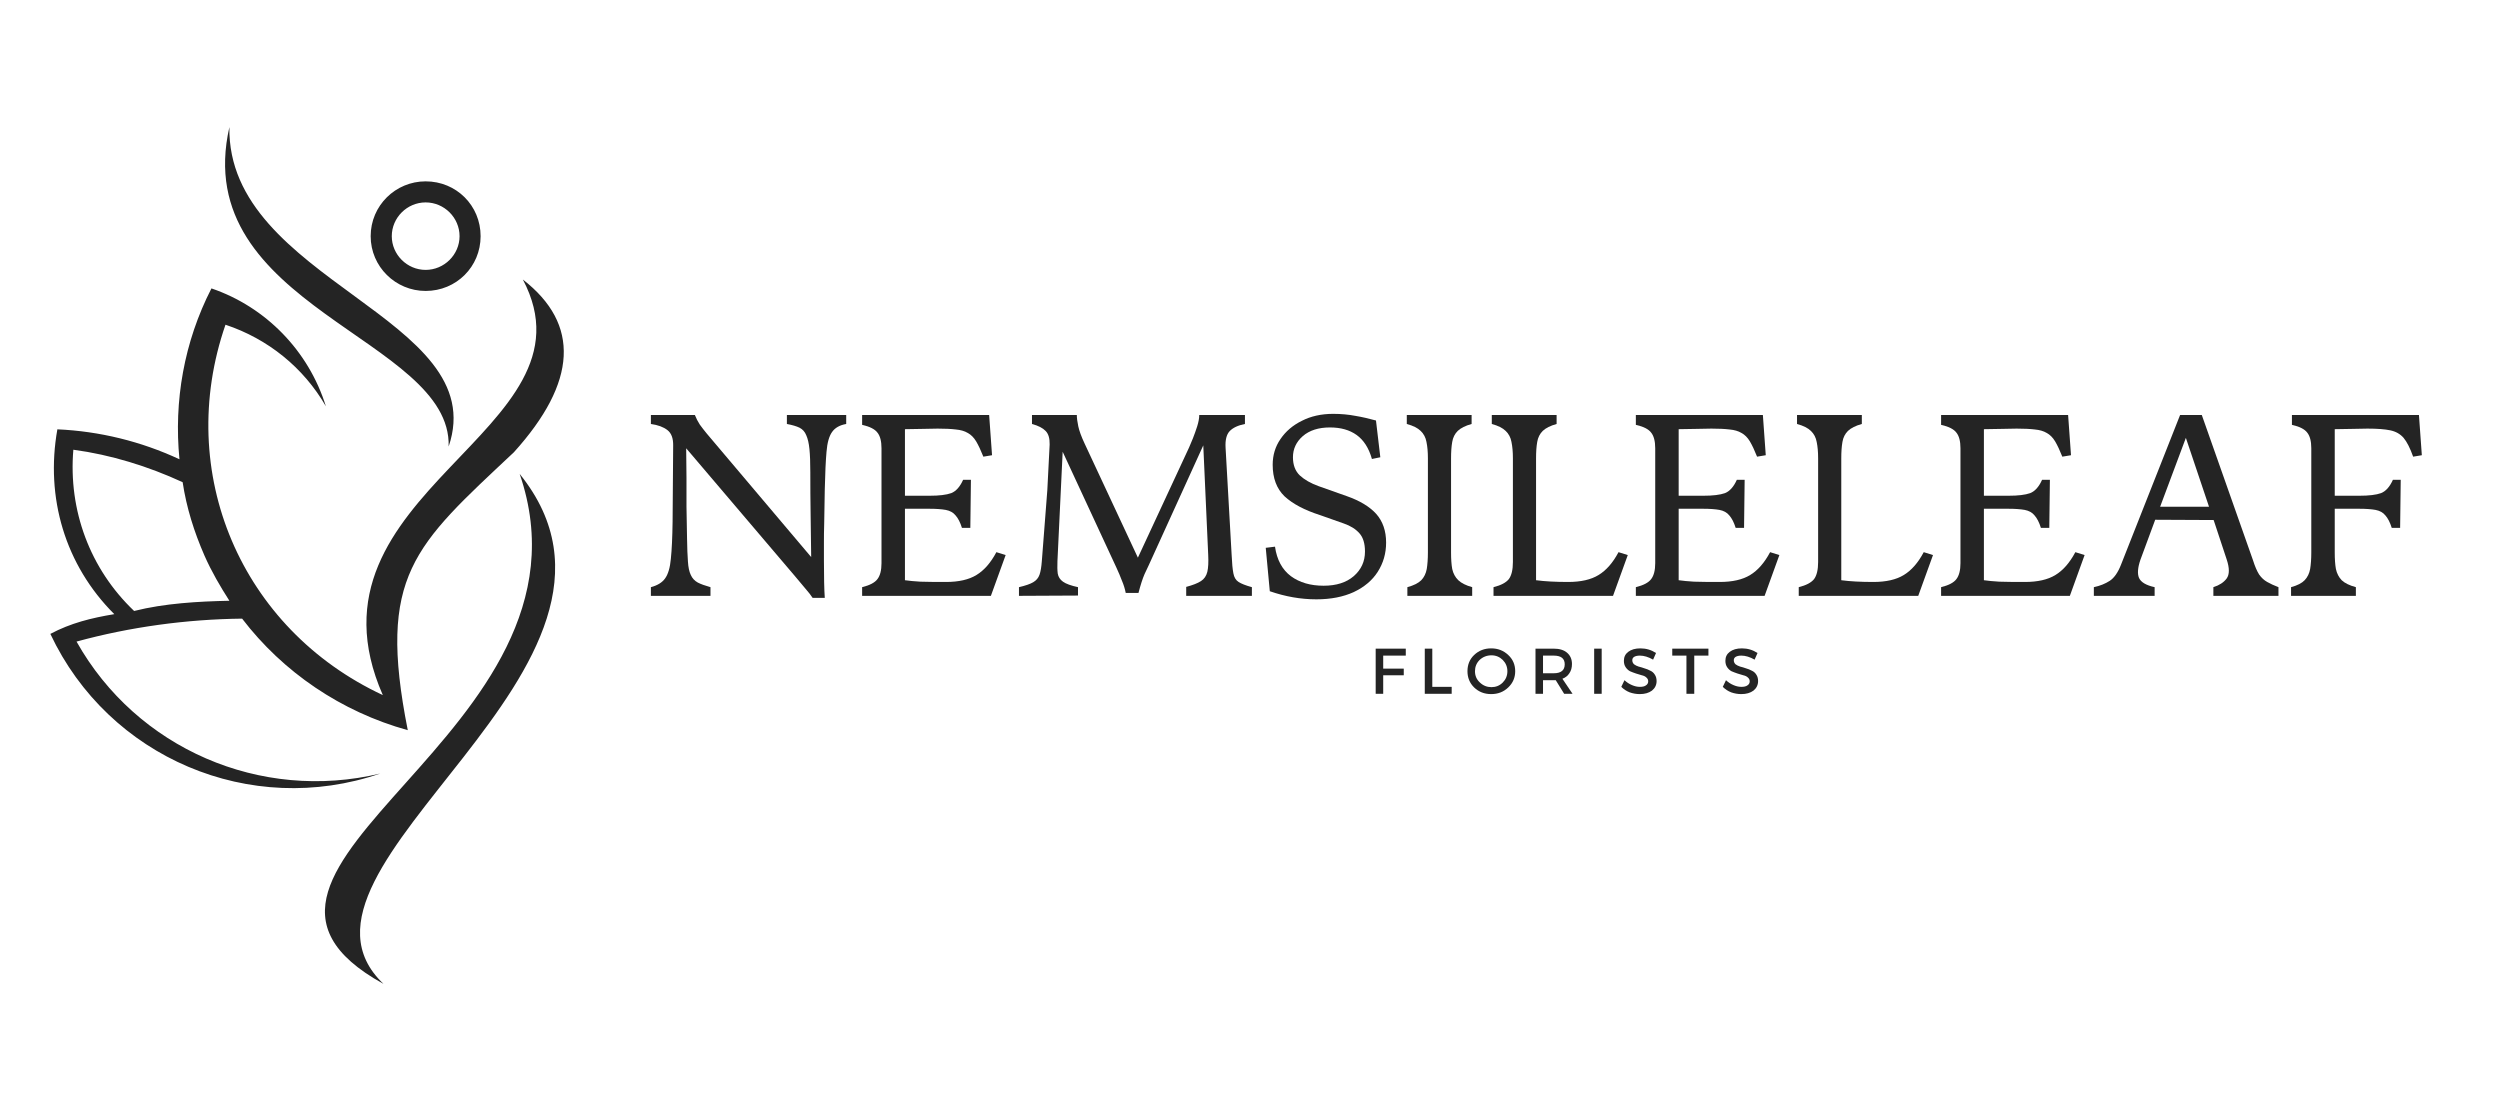 <svg xmlns="http://www.w3.org/2000/svg" xmlns:xlink="http://www.w3.org/1999/xlink" width="180" viewBox="0 0 135 60" height="80" preserveAspectRatio="xMidYMid meet"><defs><g></g><clipPath id="cabdbc0087"><path d="M 2.434 6.863 L 31 6.863 L 31 53.363 L 2.434 53.363 Z M 2.434 6.863 " clip-rule="nonzero"></path></clipPath></defs><g clip-path="url(#cabdbc0087)"><path fill="#242424" d="M 3.961 24.285 C 5.996 24.559 8 25.18 9.863 26.039 C 10.07 27.418 10.484 28.723 11.039 29.996 C 11.418 30.859 11.902 31.684 12.387 32.441 C 10.695 32.477 8.898 32.578 7.242 32.992 C 4.859 30.723 3.684 27.555 3.961 24.285 Z M 25.953 12.754 C 25.953 11.098 24.641 9.793 22.984 9.793 C 21.363 9.793 20.016 11.098 20.016 12.754 C 20.016 14.402 21.363 15.711 22.984 15.711 C 24.641 15.711 25.953 14.402 25.953 12.754 Z M 24.816 12.754 C 24.816 11.754 23.988 10.93 22.984 10.93 C 21.984 10.93 21.156 11.754 21.156 12.754 C 21.156 13.75 21.984 14.574 22.984 14.574 C 23.988 14.574 24.816 13.75 24.816 12.754 Z M 24.227 24.113 C 24.402 18.262 10.176 16.574 12.387 6.863 C 12.246 15.195 26.609 17.125 24.227 24.113 Z M 9.691 24.801 C 7.621 23.836 5.375 23.285 3.098 23.184 C 2.441 26.863 3.512 30.512 6.172 33.164 C 4.926 33.371 3.82 33.645 2.719 34.23 C 5.859 40.91 13.523 44.18 20.535 41.77 C 14.078 43.32 7.379 40.426 4.133 34.645 C 7.035 33.852 10.07 33.441 13.074 33.406 C 15.285 36.297 18.426 38.434 22.02 39.43 C 20.359 31.066 22.363 29.48 27.75 24.422 C 31.168 20.637 31.34 17.504 28.234 15.094 C 32.586 23.32 15.836 26.52 20.672 37.535 C 13.008 33.957 9.414 25.523 12.176 17.535 C 14.457 18.293 16.391 19.844 17.598 21.941 C 16.668 18.949 14.352 16.574 11.418 15.574 C 9.934 18.465 9.383 21.668 9.691 24.801 Z M 28.062 25.59 C 32.895 39.672 9.277 46.832 20.707 53.129 C 14.008 46.762 36.484 36.02 28.062 25.59 Z M 28.062 25.59 " fill-opacity="1" fill-rule="evenodd"></path></g><g fill="#242424" fill-opacity="1"><g transform="translate(34.804, 32.176)"><g><path d="M 9.734 0.109 L 9.078 0.109 C 8.984 -0.035 8.852 -0.203 8.688 -0.391 C 8.531 -0.578 8.344 -0.801 8.125 -1.062 L 2.25 -7.969 C 2.258 -7.426 2.266 -6.898 2.266 -6.391 C 2.266 -5.879 2.266 -5.359 2.266 -4.828 C 2.273 -4.297 2.285 -3.711 2.297 -3.078 C 2.305 -2.578 2.32 -2.172 2.344 -1.859 C 2.363 -1.547 2.414 -1.301 2.5 -1.125 C 2.582 -0.945 2.707 -0.812 2.875 -0.719 C 3.039 -0.633 3.27 -0.551 3.562 -0.469 L 3.562 0 L 0.344 0 L 0.344 -0.469 C 0.695 -0.562 0.953 -0.719 1.109 -0.938 C 1.273 -1.164 1.379 -1.52 1.422 -2 C 1.473 -2.488 1.504 -3.156 1.516 -4 L 1.547 -8.109 C 1.555 -8.504 1.453 -8.785 1.234 -8.953 C 1.023 -9.117 0.727 -9.227 0.344 -9.281 L 0.344 -9.766 L 2.719 -9.766 C 2.789 -9.586 2.879 -9.414 2.984 -9.25 C 3.098 -9.094 3.223 -8.93 3.359 -8.766 L 9 -2.094 C 8.988 -2.926 8.977 -3.707 8.969 -4.438 C 8.957 -5.164 8.953 -5.91 8.953 -6.672 C 8.953 -7.191 8.938 -7.609 8.906 -7.922 C 8.875 -8.242 8.816 -8.492 8.734 -8.672 C 8.66 -8.859 8.539 -8.992 8.375 -9.078 C 8.207 -9.16 7.977 -9.227 7.688 -9.281 L 7.688 -9.766 L 10.891 -9.766 L 10.891 -9.281 C 10.535 -9.219 10.281 -9.07 10.125 -8.844 C 9.969 -8.625 9.867 -8.27 9.828 -7.781 C 9.785 -7.301 9.754 -6.625 9.734 -5.75 L 9.703 -3.922 C 9.691 -3.547 9.688 -3.191 9.688 -2.859 C 9.688 -2.523 9.688 -2.211 9.688 -1.922 C 9.688 -1.016 9.703 -0.336 9.734 0.109 Z M 9.734 0.109 "></path></g></g></g><g fill="#242424" fill-opacity="1"><g transform="translate(46.039, 32.176)"><g><path d="M 7.766 -2.359 L 8.266 -2.203 L 7.469 0 L 0.516 0 L 0.516 -0.469 C 0.93 -0.57 1.207 -0.719 1.344 -0.906 C 1.488 -1.094 1.562 -1.379 1.562 -1.766 L 1.562 -7.969 C 1.562 -8.352 1.488 -8.633 1.344 -8.812 C 1.207 -9 0.93 -9.141 0.516 -9.234 L 0.516 -9.766 L 7.375 -9.766 L 7.531 -7.594 L 7.062 -7.516 C 6.926 -7.859 6.797 -8.133 6.672 -8.344 C 6.547 -8.551 6.395 -8.703 6.219 -8.797 C 6.051 -8.898 5.836 -8.961 5.578 -8.984 C 5.316 -9.016 4.988 -9.031 4.594 -9.031 C 4.352 -9.031 4.082 -9.023 3.781 -9.016 C 3.477 -9.016 3.16 -9.008 2.828 -9 L 2.828 -5.406 L 4.156 -5.406 C 4.676 -5.406 5.066 -5.453 5.328 -5.547 C 5.586 -5.648 5.801 -5.891 5.969 -6.266 L 6.391 -6.266 L 6.359 -3.672 L 5.906 -3.672 C 5.812 -3.973 5.695 -4.195 5.562 -4.344 C 5.438 -4.5 5.258 -4.598 5.031 -4.641 C 4.812 -4.68 4.52 -4.703 4.156 -4.703 L 2.828 -4.703 L 2.828 -0.844 C 3.055 -0.812 3.332 -0.785 3.656 -0.766 C 3.988 -0.754 4.453 -0.75 5.047 -0.75 C 5.734 -0.75 6.281 -0.875 6.688 -1.125 C 7.102 -1.375 7.461 -1.785 7.766 -2.359 Z M 7.766 -2.359 "></path></g></g></g><g fill="#242424" fill-opacity="1"><g transform="translate(54.743, 32.176)"><g><path d="M 11.438 -8 L 11.766 -2.203 C 11.785 -1.766 11.816 -1.438 11.859 -1.219 C 11.898 -1 11.992 -0.844 12.141 -0.75 C 12.285 -0.656 12.523 -0.562 12.859 -0.469 L 12.859 0 L 9.312 0 L 9.312 -0.484 C 9.664 -0.578 9.93 -0.68 10.109 -0.797 C 10.285 -0.91 10.398 -1.078 10.453 -1.297 C 10.504 -1.516 10.52 -1.82 10.5 -2.219 L 10.234 -8.125 L 7.297 -1.672 C 7.254 -1.578 7.176 -1.41 7.062 -1.172 C 6.957 -0.93 6.848 -0.594 6.734 -0.156 L 6.047 -0.156 C 6.004 -0.375 5.938 -0.594 5.844 -0.812 C 5.758 -1.039 5.66 -1.273 5.547 -1.516 L 2.641 -7.781 L 2.359 -1.875 C 2.348 -1.602 2.352 -1.379 2.375 -1.203 C 2.406 -1.023 2.5 -0.879 2.656 -0.766 C 2.82 -0.648 3.094 -0.551 3.469 -0.469 L 3.469 -0.016 L 0.281 0 L 0.281 -0.469 C 0.633 -0.551 0.891 -0.641 1.047 -0.734 C 1.211 -0.828 1.328 -0.961 1.391 -1.141 C 1.453 -1.316 1.492 -1.562 1.516 -1.875 L 1.812 -5.703 L 1.938 -8.172 C 1.945 -8.504 1.875 -8.75 1.719 -8.906 C 1.57 -9.062 1.328 -9.188 0.984 -9.281 L 0.984 -9.766 L 3.406 -9.766 C 3.406 -9.609 3.43 -9.406 3.484 -9.156 C 3.535 -8.914 3.648 -8.602 3.828 -8.219 L 6.703 -2.062 L 9.469 -8.016 C 9.52 -8.129 9.586 -8.289 9.672 -8.5 C 9.754 -8.707 9.832 -8.926 9.906 -9.156 C 9.977 -9.383 10.016 -9.586 10.016 -9.766 L 12.484 -9.766 L 12.484 -9.281 C 12.109 -9.207 11.832 -9.078 11.656 -8.891 C 11.488 -8.711 11.414 -8.414 11.438 -8 Z M 11.438 -8 "></path></g></g></g><g fill="#242424" fill-opacity="1"><g transform="translate(67.881, 32.176)"><g><path d="M 3.203 0.188 C 2.359 0.188 1.52 0.039 0.688 -0.25 L 0.469 -2.594 L 0.969 -2.656 C 1.07 -1.945 1.359 -1.414 1.828 -1.062 C 2.297 -0.719 2.883 -0.547 3.594 -0.547 C 4.281 -0.547 4.82 -0.719 5.219 -1.062 C 5.625 -1.414 5.828 -1.859 5.828 -2.391 C 5.828 -2.828 5.727 -3.156 5.531 -3.375 C 5.332 -3.602 5.051 -3.781 4.688 -3.906 C 4.32 -4.039 3.895 -4.191 3.406 -4.359 C 2.562 -4.629 1.922 -4.969 1.484 -5.375 C 1.055 -5.789 0.844 -6.359 0.844 -7.078 C 0.844 -7.598 0.984 -8.062 1.266 -8.469 C 1.547 -8.883 1.93 -9.211 2.422 -9.453 C 2.91 -9.703 3.473 -9.828 4.109 -9.828 C 4.547 -9.828 4.945 -9.789 5.312 -9.719 C 5.688 -9.656 6.055 -9.57 6.422 -9.469 L 6.656 -7.484 L 6.203 -7.391 C 6.035 -7.984 5.758 -8.414 5.375 -8.688 C 5 -8.957 4.52 -9.094 3.938 -9.094 C 3.32 -9.094 2.832 -8.938 2.469 -8.625 C 2.113 -8.312 1.938 -7.93 1.938 -7.484 C 1.938 -7.066 2.062 -6.738 2.312 -6.5 C 2.562 -6.27 2.898 -6.078 3.328 -5.922 C 3.766 -5.766 4.266 -5.586 4.828 -5.391 C 5.547 -5.141 6.082 -4.816 6.438 -4.422 C 6.789 -4.023 6.969 -3.508 6.969 -2.875 C 6.969 -2.289 6.816 -1.766 6.516 -1.297 C 6.223 -0.836 5.789 -0.473 5.219 -0.203 C 4.656 0.055 3.984 0.188 3.203 0.188 Z M 3.203 0.188 "></path></g></g></g><g fill="#242424" fill-opacity="1"><g transform="translate(75.451, 32.176)"><g><path d="M 1.656 -2.344 L 1.656 -7.422 C 1.656 -7.773 1.629 -8.07 1.578 -8.312 C 1.535 -8.551 1.43 -8.75 1.266 -8.906 C 1.109 -9.062 0.859 -9.188 0.516 -9.281 L 0.516 -9.766 L 4.016 -9.766 L 4.016 -9.281 C 3.68 -9.188 3.43 -9.062 3.266 -8.906 C 3.109 -8.75 3.008 -8.551 2.969 -8.312 C 2.926 -8.07 2.906 -7.773 2.906 -7.422 L 2.906 -2.344 C 2.906 -1.988 2.926 -1.691 2.969 -1.453 C 3.02 -1.211 3.129 -1.008 3.297 -0.844 C 3.461 -0.688 3.711 -0.562 4.047 -0.469 L 4.047 0 L 0.547 0 L 0.547 -0.469 C 0.891 -0.562 1.141 -0.688 1.297 -0.844 C 1.453 -1.008 1.551 -1.211 1.594 -1.453 C 1.633 -1.691 1.656 -1.988 1.656 -2.344 Z M 1.656 -2.344 "></path></g></g></g><g fill="#242424" fill-opacity="1"><g transform="translate(80.041, 32.176)"><g><path d="M 7.062 0 L 0.609 0 L 0.609 -0.469 C 1.016 -0.57 1.289 -0.719 1.438 -0.906 C 1.582 -1.102 1.656 -1.41 1.656 -1.828 L 1.656 -7.422 C 1.656 -7.773 1.629 -8.07 1.578 -8.312 C 1.535 -8.551 1.43 -8.75 1.266 -8.906 C 1.109 -9.062 0.859 -9.188 0.516 -9.281 L 0.516 -9.766 L 4.016 -9.766 L 4.016 -9.281 C 3.68 -9.188 3.43 -9.062 3.266 -8.906 C 3.109 -8.75 3.008 -8.551 2.969 -8.312 C 2.926 -8.07 2.906 -7.773 2.906 -7.422 L 2.906 -0.844 C 3.375 -0.781 3.953 -0.75 4.641 -0.75 C 5.328 -0.75 5.875 -0.875 6.281 -1.125 C 6.695 -1.375 7.055 -1.785 7.359 -2.359 L 7.859 -2.203 Z M 7.062 0 "></path></g></g></g><g fill="#242424" fill-opacity="1"><g transform="translate(87.82, 32.176)"><g><path d="M 7.766 -2.359 L 8.266 -2.203 L 7.469 0 L 0.516 0 L 0.516 -0.469 C 0.93 -0.57 1.207 -0.719 1.344 -0.906 C 1.488 -1.094 1.562 -1.379 1.562 -1.766 L 1.562 -7.969 C 1.562 -8.352 1.488 -8.633 1.344 -8.812 C 1.207 -9 0.93 -9.141 0.516 -9.234 L 0.516 -9.766 L 7.375 -9.766 L 7.531 -7.594 L 7.062 -7.516 C 6.926 -7.859 6.797 -8.133 6.672 -8.344 C 6.547 -8.551 6.395 -8.703 6.219 -8.797 C 6.051 -8.898 5.836 -8.961 5.578 -8.984 C 5.316 -9.016 4.988 -9.031 4.594 -9.031 C 4.352 -9.031 4.082 -9.023 3.781 -9.016 C 3.477 -9.016 3.16 -9.008 2.828 -9 L 2.828 -5.406 L 4.156 -5.406 C 4.676 -5.406 5.066 -5.453 5.328 -5.547 C 5.586 -5.648 5.801 -5.891 5.969 -6.266 L 6.391 -6.266 L 6.359 -3.672 L 5.906 -3.672 C 5.812 -3.973 5.695 -4.195 5.562 -4.344 C 5.438 -4.5 5.258 -4.598 5.031 -4.641 C 4.812 -4.68 4.52 -4.703 4.156 -4.703 L 2.828 -4.703 L 2.828 -0.844 C 3.055 -0.812 3.332 -0.785 3.656 -0.766 C 3.988 -0.754 4.453 -0.75 5.047 -0.75 C 5.734 -0.75 6.281 -0.875 6.688 -1.125 C 7.102 -1.375 7.461 -1.785 7.766 -2.359 Z M 7.766 -2.359 "></path></g></g></g><g fill="#242424" fill-opacity="1"><g transform="translate(96.523, 32.176)"><g><path d="M 7.062 0 L 0.609 0 L 0.609 -0.469 C 1.016 -0.57 1.289 -0.719 1.438 -0.906 C 1.582 -1.102 1.656 -1.41 1.656 -1.828 L 1.656 -7.422 C 1.656 -7.773 1.629 -8.07 1.578 -8.312 C 1.535 -8.551 1.43 -8.75 1.266 -8.906 C 1.109 -9.062 0.859 -9.188 0.516 -9.281 L 0.516 -9.766 L 4.016 -9.766 L 4.016 -9.281 C 3.68 -9.188 3.43 -9.062 3.266 -8.906 C 3.109 -8.75 3.008 -8.551 2.969 -8.312 C 2.926 -8.07 2.906 -7.773 2.906 -7.422 L 2.906 -0.844 C 3.375 -0.781 3.953 -0.75 4.641 -0.75 C 5.328 -0.75 5.875 -0.875 6.281 -1.125 C 6.695 -1.375 7.055 -1.785 7.359 -2.359 L 7.859 -2.203 Z M 7.062 0 "></path></g></g></g><g fill="#242424" fill-opacity="1"><g transform="translate(104.303, 32.176)"><g><path d="M 7.766 -2.359 L 8.266 -2.203 L 7.469 0 L 0.516 0 L 0.516 -0.469 C 0.93 -0.57 1.207 -0.719 1.344 -0.906 C 1.488 -1.094 1.562 -1.379 1.562 -1.766 L 1.562 -7.969 C 1.562 -8.352 1.488 -8.633 1.344 -8.812 C 1.207 -9 0.93 -9.141 0.516 -9.234 L 0.516 -9.766 L 7.375 -9.766 L 7.531 -7.594 L 7.062 -7.516 C 6.926 -7.859 6.797 -8.133 6.672 -8.344 C 6.547 -8.551 6.395 -8.703 6.219 -8.797 C 6.051 -8.898 5.836 -8.961 5.578 -8.984 C 5.316 -9.016 4.988 -9.031 4.594 -9.031 C 4.352 -9.031 4.082 -9.023 3.781 -9.016 C 3.477 -9.016 3.16 -9.008 2.828 -9 L 2.828 -5.406 L 4.156 -5.406 C 4.676 -5.406 5.066 -5.453 5.328 -5.547 C 5.586 -5.648 5.801 -5.891 5.969 -6.266 L 6.391 -6.266 L 6.359 -3.672 L 5.906 -3.672 C 5.812 -3.973 5.695 -4.195 5.562 -4.344 C 5.438 -4.5 5.258 -4.598 5.031 -4.641 C 4.812 -4.68 4.52 -4.703 4.156 -4.703 L 2.828 -4.703 L 2.828 -0.844 C 3.055 -0.812 3.332 -0.785 3.656 -0.766 C 3.988 -0.754 4.453 -0.75 5.047 -0.75 C 5.734 -0.75 6.281 -0.875 6.688 -1.125 C 7.102 -1.375 7.461 -1.785 7.766 -2.359 Z M 7.766 -2.359 "></path></g></g></g><g fill="#242424" fill-opacity="1"><g transform="translate(113.006, 32.176)"><g><path d="M 5.891 -9.766 L 8.656 -1.922 C 8.758 -1.598 8.867 -1.344 8.984 -1.156 C 9.109 -0.977 9.254 -0.844 9.422 -0.75 C 9.586 -0.656 9.789 -0.562 10.031 -0.469 L 10.031 0 L 6.516 0 L 6.516 -0.469 C 6.836 -0.57 7.078 -0.727 7.234 -0.938 C 7.391 -1.156 7.391 -1.5 7.234 -1.969 L 6.531 -4.094 L 3.375 -4.109 L 2.578 -1.953 C 2.43 -1.523 2.406 -1.195 2.5 -0.969 C 2.602 -0.738 2.883 -0.57 3.344 -0.469 L 3.344 0 L 0.062 0 L 0.062 -0.469 C 0.395 -0.539 0.68 -0.656 0.922 -0.812 C 1.16 -0.969 1.363 -1.258 1.531 -1.688 L 4.719 -9.766 Z M 5.031 -8.531 L 3.641 -4.812 L 6.281 -4.812 Z M 5.031 -8.531 "></path></g></g></g><g fill="#242424" fill-opacity="1"><g transform="translate(123.248, 32.176)"><g><path d="M 0.516 -9.766 L 7.375 -9.766 L 7.531 -7.594 L 7.062 -7.516 C 6.895 -7.984 6.723 -8.32 6.547 -8.531 C 6.367 -8.738 6.129 -8.875 5.828 -8.938 C 5.535 -9 5.125 -9.031 4.594 -9.031 C 4.352 -9.031 4.082 -9.023 3.781 -9.016 C 3.477 -9.016 3.16 -9.008 2.828 -9 L 2.828 -5.406 L 4.156 -5.406 C 4.676 -5.406 5.066 -5.453 5.328 -5.547 C 5.586 -5.648 5.801 -5.891 5.969 -6.266 L 6.391 -6.266 L 6.359 -3.672 L 5.906 -3.672 C 5.812 -3.973 5.695 -4.195 5.562 -4.344 C 5.438 -4.5 5.258 -4.598 5.031 -4.641 C 4.812 -4.68 4.52 -4.703 4.156 -4.703 L 2.828 -4.703 L 2.828 -2.344 C 2.828 -1.988 2.848 -1.691 2.891 -1.453 C 2.941 -1.211 3.047 -1.008 3.203 -0.844 C 3.367 -0.688 3.625 -0.562 3.969 -0.469 L 3.969 0 L 0.469 0 L 0.469 -0.469 C 0.812 -0.562 1.055 -0.688 1.203 -0.844 C 1.359 -1.008 1.457 -1.211 1.5 -1.453 C 1.539 -1.691 1.562 -1.988 1.562 -2.344 L 1.562 -7.969 C 1.562 -8.352 1.488 -8.633 1.344 -8.812 C 1.207 -9 0.93 -9.141 0.516 -9.234 Z M 0.516 -9.766 "></path></g></g></g><g fill="#242424" fill-opacity="1"><g transform="translate(73.959, 37.465)"><g><path d="M 1.953 -2.062 L 0.734 -2.062 L 0.734 -1.359 L 1.844 -1.359 L 1.844 -1 L 0.734 -1 L 0.734 0 L 0.328 0 L 0.328 -2.438 L 1.953 -2.438 Z M 1.953 -2.062 "></path></g></g></g><g fill="#242424" fill-opacity="1"><g transform="translate(76.61, 37.465)"><g><path d="M 0.734 -0.375 L 1.781 -0.375 L 1.781 0 L 0.328 0 L 0.328 -2.438 L 0.734 -2.438 Z M 0.734 -0.375 "></path></g></g></g><g fill="#242424" fill-opacity="1"><g transform="translate(79.118, 37.465)"><g><path d="M 0.484 -2.094 C 0.734 -2.332 1.039 -2.453 1.406 -2.453 C 1.77 -2.453 2.078 -2.332 2.328 -2.094 C 2.578 -1.863 2.703 -1.57 2.703 -1.219 C 2.703 -0.875 2.578 -0.582 2.328 -0.344 C 2.078 -0.102 1.77 0.016 1.406 0.016 C 1.039 0.016 0.734 -0.102 0.484 -0.344 C 0.242 -0.582 0.125 -0.875 0.125 -1.219 C 0.125 -1.57 0.242 -1.863 0.484 -2.094 Z M 1.422 -2.078 C 1.172 -2.078 0.957 -1.992 0.781 -1.828 C 0.613 -1.66 0.531 -1.457 0.531 -1.219 C 0.531 -0.977 0.617 -0.773 0.797 -0.609 C 0.973 -0.441 1.18 -0.359 1.422 -0.359 C 1.66 -0.359 1.863 -0.441 2.031 -0.609 C 2.195 -0.773 2.281 -0.977 2.281 -1.219 C 2.281 -1.457 2.195 -1.66 2.031 -1.828 C 1.863 -1.992 1.66 -2.078 1.422 -2.078 Z M 1.422 -2.078 "></path></g></g></g><g fill="#242424" fill-opacity="1"><g transform="translate(82.589, 37.465)"><g><path d="M 1.875 0 L 1.422 -0.734 C 1.398 -0.734 1.363 -0.734 1.312 -0.734 L 0.734 -0.734 L 0.734 0 L 0.328 0 L 0.328 -2.438 L 1.312 -2.438 C 1.625 -2.438 1.863 -2.363 2.031 -2.219 C 2.207 -2.07 2.297 -1.867 2.297 -1.609 C 2.297 -1.41 2.25 -1.242 2.156 -1.109 C 2.07 -0.973 1.945 -0.875 1.781 -0.812 L 2.328 0 Z M 0.734 -1.109 L 1.312 -1.109 C 1.707 -1.109 1.906 -1.27 1.906 -1.594 C 1.906 -1.906 1.707 -2.062 1.312 -2.062 L 0.734 -2.062 Z M 0.734 -1.109 "></path></g></g></g><g fill="#242424" fill-opacity="1"><g transform="translate(85.757, 37.465)"><g><path d="M 0.734 0 L 0.328 0 L 0.328 -2.438 L 0.734 -2.438 Z M 0.734 0 "></path></g></g></g><g fill="#242424" fill-opacity="1"><g transform="translate(87.456, 37.465)"><g><path d="M 1.125 -2.453 C 1.438 -2.453 1.719 -2.367 1.969 -2.203 L 1.812 -1.844 C 1.562 -1.988 1.32 -2.062 1.094 -2.062 C 0.969 -2.062 0.867 -2.039 0.797 -2 C 0.723 -1.957 0.688 -1.895 0.688 -1.812 C 0.688 -1.727 0.719 -1.656 0.781 -1.594 C 0.852 -1.539 0.938 -1.5 1.031 -1.469 C 1.133 -1.445 1.238 -1.414 1.344 -1.375 C 1.457 -1.344 1.562 -1.301 1.656 -1.25 C 1.758 -1.207 1.844 -1.133 1.906 -1.031 C 1.969 -0.938 2 -0.82 2 -0.688 C 2 -0.477 1.914 -0.305 1.75 -0.172 C 1.582 -0.047 1.363 0.016 1.094 0.016 C 0.906 0.016 0.723 -0.016 0.547 -0.078 C 0.367 -0.148 0.219 -0.25 0.094 -0.375 L 0.266 -0.734 C 0.391 -0.617 0.523 -0.531 0.672 -0.469 C 0.816 -0.406 0.957 -0.375 1.094 -0.375 C 1.238 -0.375 1.348 -0.398 1.422 -0.453 C 1.504 -0.504 1.547 -0.578 1.547 -0.672 C 1.547 -0.754 1.516 -0.82 1.453 -0.875 C 1.391 -0.938 1.305 -0.977 1.203 -1 C 1.109 -1.031 1.004 -1.062 0.891 -1.094 C 0.773 -1.133 0.664 -1.176 0.562 -1.219 C 0.469 -1.27 0.391 -1.344 0.328 -1.438 C 0.266 -1.531 0.234 -1.645 0.234 -1.781 C 0.234 -1.988 0.312 -2.148 0.469 -2.266 C 0.633 -2.391 0.852 -2.453 1.125 -2.453 Z M 1.125 -2.453 "></path></g></g></g><g fill="#242424" fill-opacity="1"><g transform="translate(90.271, 37.465)"><g><path d="M 1.984 -2.062 L 1.219 -2.062 L 1.219 0 L 0.797 0 L 0.797 -2.062 L 0.031 -2.062 L 0.031 -2.438 L 1.984 -2.438 Z M 1.984 -2.062 "></path></g></g></g><g fill="#242424" fill-opacity="1"><g transform="translate(92.937, 37.465)"><g><path d="M 1.125 -2.453 C 1.438 -2.453 1.719 -2.367 1.969 -2.203 L 1.812 -1.844 C 1.562 -1.988 1.32 -2.062 1.094 -2.062 C 0.969 -2.062 0.867 -2.039 0.797 -2 C 0.723 -1.957 0.688 -1.895 0.688 -1.812 C 0.688 -1.727 0.719 -1.656 0.781 -1.594 C 0.852 -1.539 0.938 -1.5 1.031 -1.469 C 1.133 -1.445 1.238 -1.414 1.344 -1.375 C 1.457 -1.344 1.562 -1.301 1.656 -1.25 C 1.758 -1.207 1.844 -1.133 1.906 -1.031 C 1.969 -0.938 2 -0.82 2 -0.688 C 2 -0.477 1.914 -0.305 1.75 -0.172 C 1.582 -0.047 1.363 0.016 1.094 0.016 C 0.906 0.016 0.723 -0.016 0.547 -0.078 C 0.367 -0.148 0.219 -0.25 0.094 -0.375 L 0.266 -0.734 C 0.391 -0.617 0.523 -0.531 0.672 -0.469 C 0.816 -0.406 0.957 -0.375 1.094 -0.375 C 1.238 -0.375 1.348 -0.398 1.422 -0.453 C 1.504 -0.504 1.547 -0.578 1.547 -0.672 C 1.547 -0.754 1.516 -0.82 1.453 -0.875 C 1.391 -0.938 1.305 -0.977 1.203 -1 C 1.109 -1.031 1.004 -1.062 0.891 -1.094 C 0.773 -1.133 0.664 -1.176 0.562 -1.219 C 0.469 -1.27 0.391 -1.344 0.328 -1.438 C 0.266 -1.531 0.234 -1.645 0.234 -1.781 C 0.234 -1.988 0.312 -2.148 0.469 -2.266 C 0.633 -2.391 0.852 -2.453 1.125 -2.453 Z M 1.125 -2.453 "></path></g></g></g></svg>
